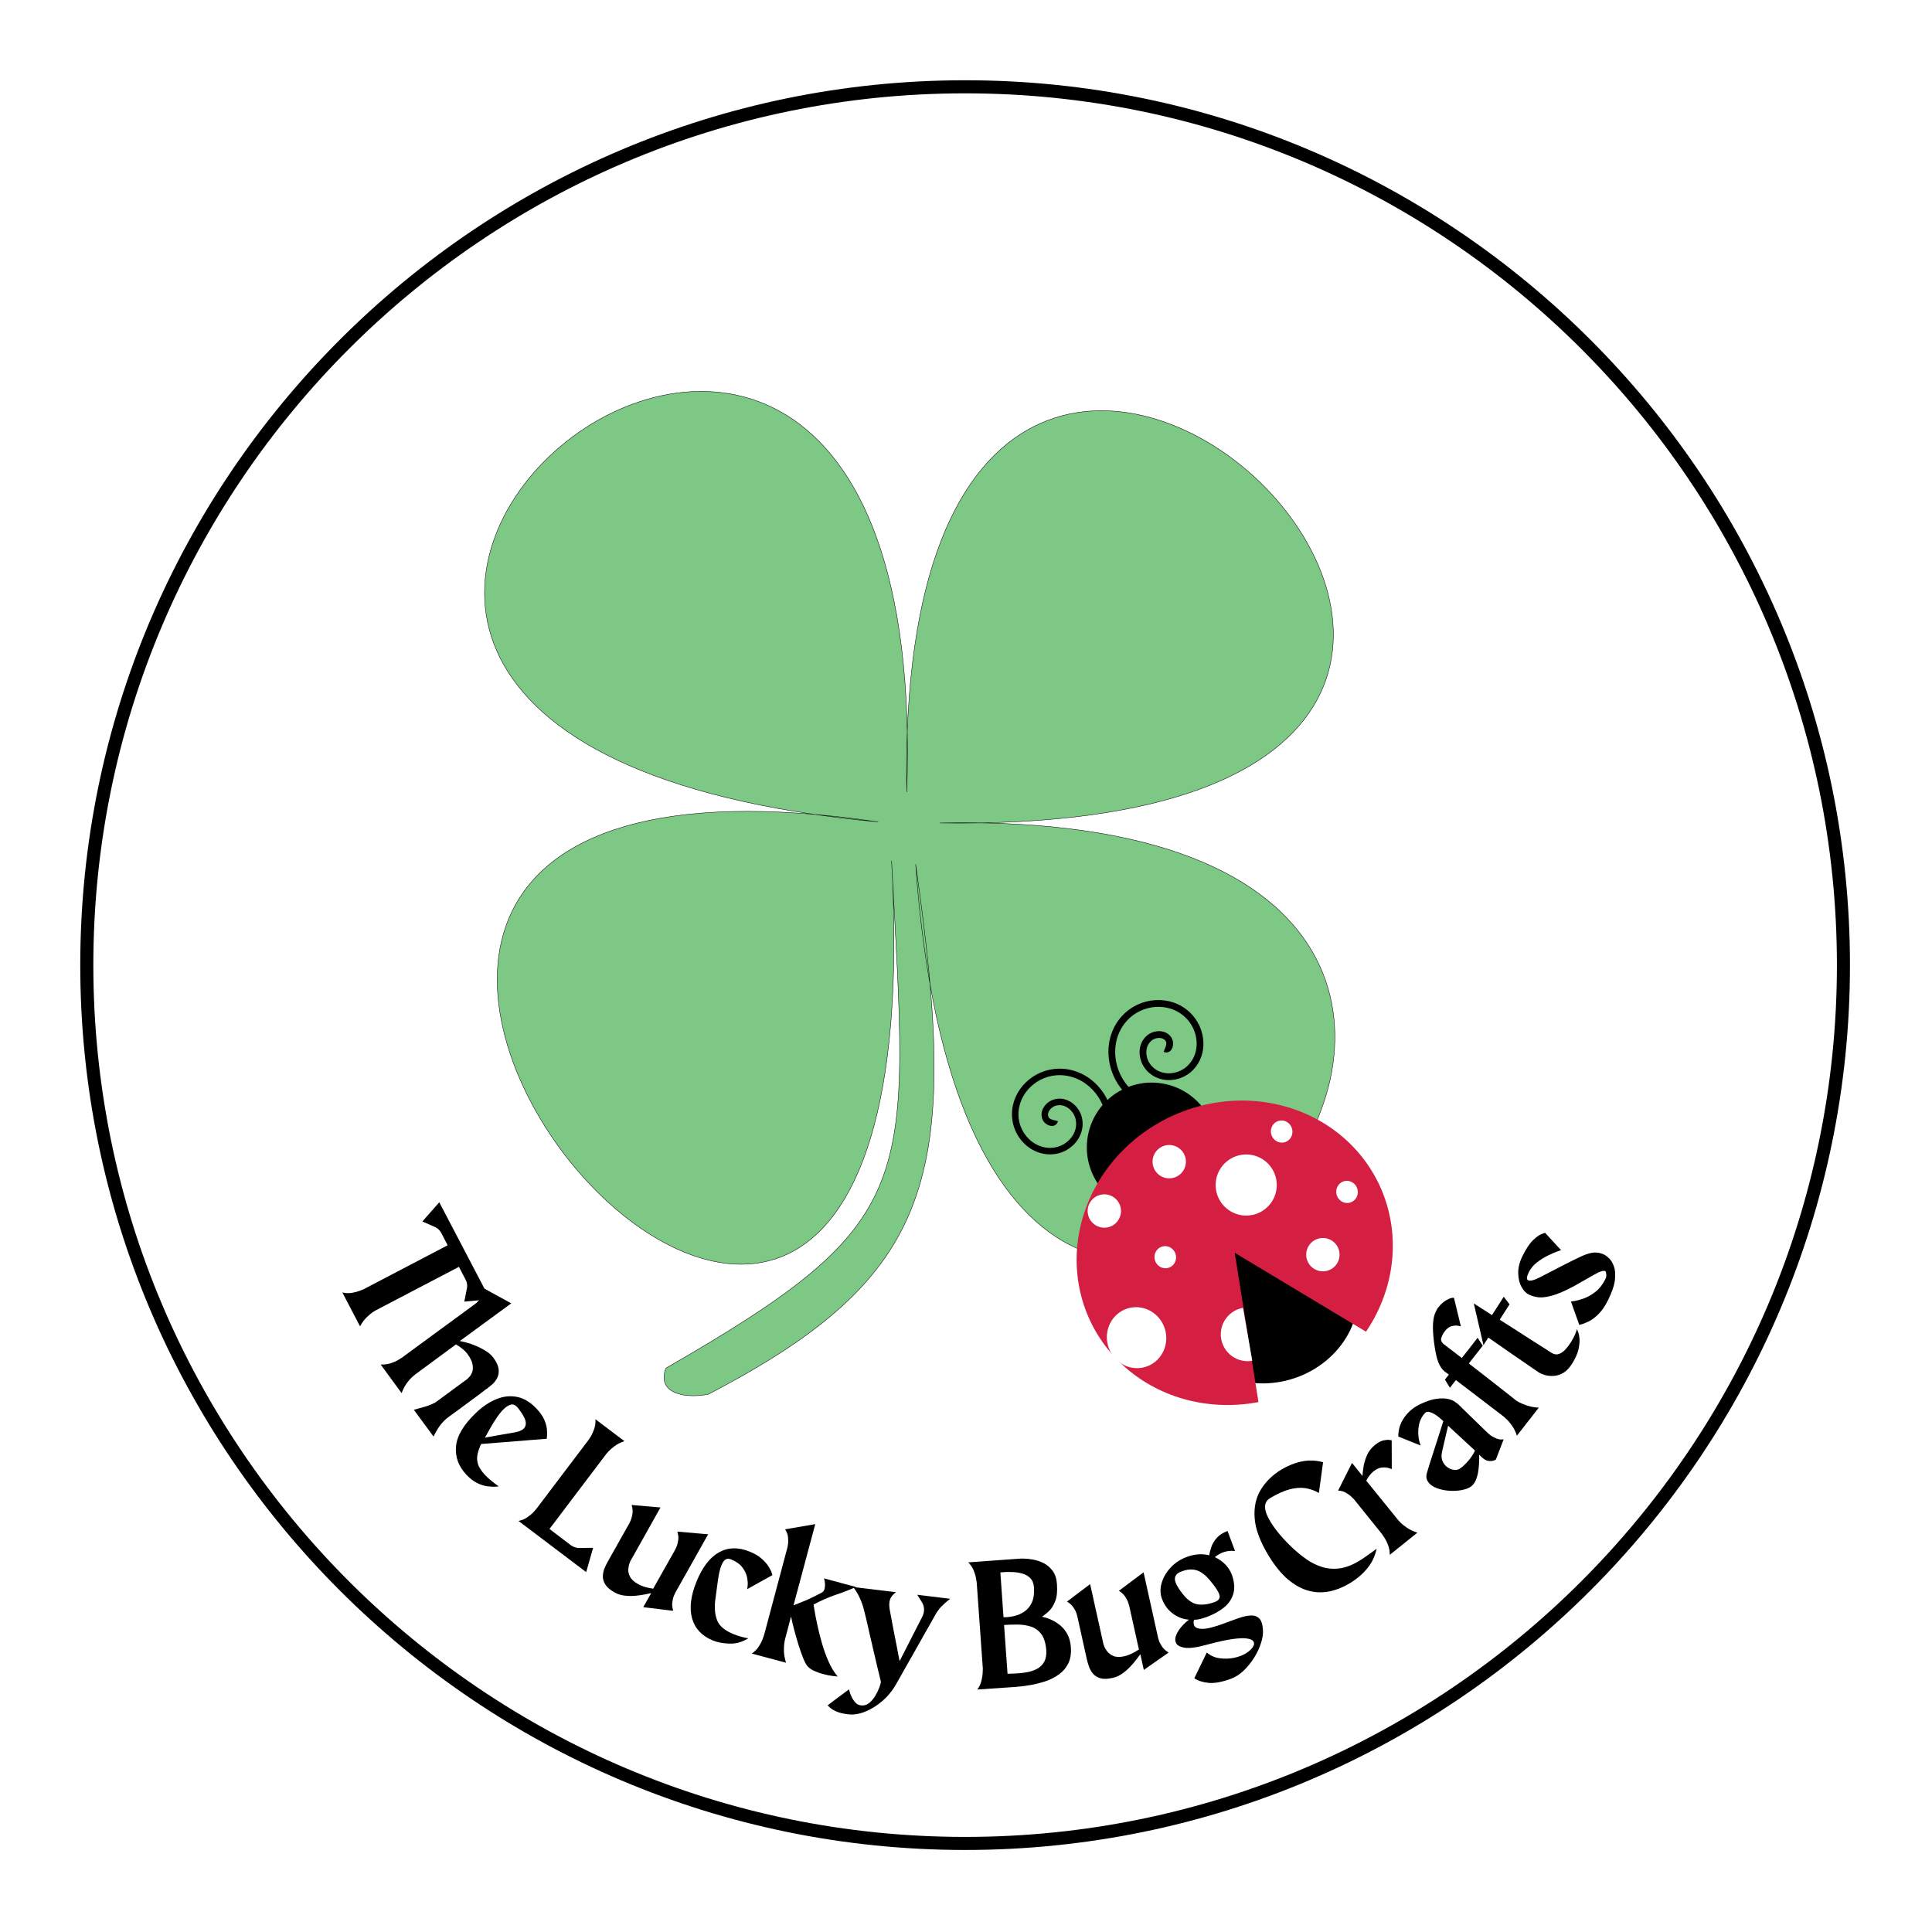 <svg version="1.0" preserveAspectRatio="xMidYMid meet" height="500" viewBox="0 0 375 375" zoomAndPan="magnify" width="500" xmlns:xlink="http://www.w3.org/1999/xlink" xmlns="http://www.w3.org/2000/svg"><defs><g></g><clipPath id="ec7bd740b2"><path clip-rule="nonzero" d="M 15.578 15.578 L 359.078 15.578 L 359.078 359.078 L 15.578 359.078 Z M 15.578 15.578"></path></clipPath><clipPath id="0b4d94e216"><path clip-rule="nonzero" d="M 0.602 0.602 L 166.68 0.602 L 166.68 196.441 L 0.602 196.441 Z M 0.602 0.602"></path></clipPath><clipPath id="be3623c628"><rect height="197" y="0" width="167" x="0"></rect></clipPath><clipPath id="7daf435ffb"><path clip-rule="nonzero" d="M 228 235 L 264 235 L 264 269 L 228 269 Z M 228 235"></path></clipPath><clipPath id="9aef6dfca8"><path clip-rule="nonzero" d="M 189.25 199.949 L 260.656 179.598 L 284.707 263.988 L 213.301 284.34 Z M 189.25 199.949"></path></clipPath><clipPath id="59aa15ac76"><path clip-rule="nonzero" d="M 189.25 199.949 L 260.656 179.598 L 284.707 263.988 L 213.301 284.34 Z M 189.25 199.949"></path></clipPath><clipPath id="1725db5f5b"><path clip-rule="nonzero" d="M 210 210 L 237 210 L 237 236 L 210 236 Z M 210 210"></path></clipPath><clipPath id="29686417bf"><path clip-rule="nonzero" d="M 189.25 199.949 L 260.656 179.598 L 284.707 263.988 L 213.301 284.34 Z M 189.25 199.949"></path></clipPath><clipPath id="ba7c3a04ff"><path clip-rule="nonzero" d="M 189.25 199.949 L 260.656 179.598 L 284.707 263.988 L 213.301 284.34 Z M 189.25 199.949"></path></clipPath><clipPath id="ce1c2c8b29"><path clip-rule="nonzero" d="M 208 213 L 271 213 L 271 273 L 208 273 Z M 208 213"></path></clipPath><clipPath id="a2c8fc638e"><path clip-rule="nonzero" d="M 189.25 199.949 L 260.656 179.598 L 284.707 263.988 L 213.301 284.34 Z M 189.25 199.949"></path></clipPath><clipPath id="da9f15511f"><path clip-rule="nonzero" d="M 189.25 199.949 L 260.656 179.598 L 284.707 263.988 L 213.301 284.34 Z M 189.25 199.949"></path></clipPath><clipPath id="cbbd7821d9"><path clip-rule="nonzero" d="M 190 200 L 224 200 L 224 231 L 190 231 Z M 190 200"></path></clipPath><clipPath id="1c548ad515"><path clip-rule="nonzero" d="M 189.25 199.949 L 260.656 179.598 L 284.707 263.988 L 213.301 284.34 Z M 189.25 199.949"></path></clipPath><clipPath id="a241abf961"><path clip-rule="nonzero" d="M 189.25 199.949 L 260.656 179.598 L 284.707 263.988 L 213.301 284.34 Z M 189.25 199.949"></path></clipPath><clipPath id="dc48c69c54"><path clip-rule="nonzero" d="M 208 186 L 241 186 L 241 222 L 208 222 Z M 208 186"></path></clipPath><clipPath id="7036ac448e"><path clip-rule="nonzero" d="M 189.25 199.949 L 260.656 179.598 L 284.707 263.988 L 213.301 284.34 Z M 189.25 199.949"></path></clipPath><clipPath id="e3b931e71e"><path clip-rule="nonzero" d="M 189.25 199.949 L 260.656 179.598 L 284.707 263.988 L 213.301 284.34 Z M 189.25 199.949"></path></clipPath><clipPath id="e75c4a68cf"><path clip-rule="nonzero" d="M 236 253 L 244 253 L 244 265 L 236 265 Z M 236 253"></path></clipPath><clipPath id="570718008b"><path clip-rule="nonzero" d="M 189.25 199.949 L 260.656 179.598 L 284.707 263.988 L 213.301 284.34 Z M 189.25 199.949"></path></clipPath><clipPath id="9c208595a6"><path clip-rule="nonzero" d="M 189.25 199.949 L 260.656 179.598 L 284.707 263.988 L 213.301 284.34 Z M 189.25 199.949"></path></clipPath><clipPath id="a5d65cc623"><path clip-rule="nonzero" d="M 211 231 L 218 231 L 218 239 L 211 239 Z M 211 231"></path></clipPath><clipPath id="c4881d96b0"><path clip-rule="nonzero" d="M 189.25 199.949 L 260.656 179.598 L 284.707 263.988 L 213.301 284.34 Z M 189.25 199.949"></path></clipPath><clipPath id="3e11874970"><path clip-rule="nonzero" d="M 189.25 199.949 L 260.656 179.598 L 284.707 263.988 L 213.301 284.34 Z M 189.25 199.949"></path></clipPath><clipPath id="5c5649df15"><path clip-rule="nonzero" d="M 253 240 L 261 240 L 261 247 L 253 247 Z M 253 240"></path></clipPath><clipPath id="ad5b850b45"><path clip-rule="nonzero" d="M 189.25 199.949 L 260.656 179.598 L 284.707 263.988 L 213.301 284.34 Z M 189.25 199.949"></path></clipPath><clipPath id="852ed4eade"><path clip-rule="nonzero" d="M 189.25 199.949 L 260.656 179.598 L 284.707 263.988 L 213.301 284.34 Z M 189.25 199.949"></path></clipPath><clipPath id="690f7c4c4a"><path clip-rule="nonzero" d="M 223 222 L 231 222 L 231 229 L 223 229 Z M 223 222"></path></clipPath><clipPath id="0a3890f5dd"><path clip-rule="nonzero" d="M 189.25 199.949 L 260.656 179.598 L 284.707 263.988 L 213.301 284.34 Z M 189.25 199.949"></path></clipPath><clipPath id="5971f26ef3"><path clip-rule="nonzero" d="M 189.25 199.949 L 260.656 179.598 L 284.707 263.988 L 213.301 284.34 Z M 189.25 199.949"></path></clipPath><clipPath id="0a42fdba8f"><path clip-rule="nonzero" d="M 235 224 L 248 224 L 248 236 L 235 236 Z M 235 224"></path></clipPath><clipPath id="9a77b38557"><path clip-rule="nonzero" d="M 189.25 199.949 L 260.656 179.598 L 284.707 263.988 L 213.301 284.34 Z M 189.25 199.949"></path></clipPath><clipPath id="f0dc02504a"><path clip-rule="nonzero" d="M 189.25 199.949 L 260.656 179.598 L 284.707 263.988 L 213.301 284.34 Z M 189.25 199.949"></path></clipPath><clipPath id="41c3f93ac7"><path clip-rule="nonzero" d="M 214 253 L 227 253 L 227 266 L 214 266 Z M 214 253"></path></clipPath><clipPath id="3aa4819ef6"><path clip-rule="nonzero" d="M 189.25 199.949 L 260.656 179.598 L 284.707 263.988 L 213.301 284.34 Z M 189.25 199.949"></path></clipPath><clipPath id="3cda1a94b6"><path clip-rule="nonzero" d="M 189.25 199.949 L 260.656 179.598 L 284.707 263.988 L 213.301 284.34 Z M 189.25 199.949"></path></clipPath><clipPath id="2918c6b238"><path clip-rule="nonzero" d="M 224 241 L 229 241 L 229 247 L 224 247 Z M 224 241"></path></clipPath><clipPath id="ad412bd472"><path clip-rule="nonzero" d="M 189.25 199.949 L 260.656 179.598 L 284.707 263.988 L 213.301 284.34 Z M 189.25 199.949"></path></clipPath><clipPath id="f2c2c8aad9"><path clip-rule="nonzero" d="M 189.25 199.949 L 260.656 179.598 L 284.707 263.988 L 213.301 284.34 Z M 189.25 199.949"></path></clipPath><clipPath id="43be625eea"><path clip-rule="nonzero" d="M 259 229 L 264 229 L 264 234 L 259 234 Z M 259 229"></path></clipPath><clipPath id="882cace55e"><path clip-rule="nonzero" d="M 189.25 199.949 L 260.656 179.598 L 284.707 263.988 L 213.301 284.34 Z M 189.25 199.949"></path></clipPath><clipPath id="b09e0da1ea"><path clip-rule="nonzero" d="M 189.25 199.949 L 260.656 179.598 L 284.707 263.988 L 213.301 284.34 Z M 189.25 199.949"></path></clipPath><clipPath id="0b9d1b4b3e"><path clip-rule="nonzero" d="M 246 217 L 251 217 L 251 222 L 246 222 Z M 246 217"></path></clipPath><clipPath id="bc156959f6"><path clip-rule="nonzero" d="M 189.25 199.949 L 260.656 179.598 L 284.707 263.988 L 213.301 284.34 Z M 189.25 199.949"></path></clipPath><clipPath id="b43d3181ea"><path clip-rule="nonzero" d="M 189.25 199.949 L 260.656 179.598 L 284.707 263.988 L 213.301 284.34 Z M 189.25 199.949"></path></clipPath><clipPath id="b61068c96a"><rect height="106" y="0" width="269" x="0"></rect></clipPath></defs><rect fill-opacity="1" height="450" y="-37.5" fill="#ffffff" width="450" x="-37.5"></rect><rect fill-opacity="1" height="450" y="-37.5" fill="#ffffff" width="450" x="-37.5"></rect><g clip-path="url(#ec7bd740b2)"><path fill-rule="nonzero" fill-opacity="1" d="M 187.328 359.078 C 92.656 359.078 15.578 282.004 15.578 187.328 C 15.578 92.656 92.656 15.578 187.328 15.578 C 282.004 15.578 359.078 92.656 359.078 187.328 C 359.078 282.004 282.004 359.078 187.328 359.078 Z M 187.328 18.117 C 94.008 18.117 18.117 94.008 18.117 187.328 C 18.117 280.648 94.008 356.543 187.328 356.543 C 280.648 356.543 356.543 280.648 356.543 187.328 C 356.543 94.008 280.648 18.117 187.328 18.117 Z M 187.328 18.117" fill="#000000"></path></g><g transform="matrix(1, 0, 0, 1, 93, 75)"><g clip-path="url(#be3623c628)"><g clip-path="url(#0b4d94e216)"><path stroke-miterlimit="4" stroke-opacity="1" stroke-width="0.312" stroke="#000000" d="M 437.025 453.8 C 402.072 696.907 422.235 773.326 597.858 864.987 C 613.21 868.345 638.652 865.939 630.968 844.824 C 431.824 730.142 442.273 703.561 455.735 450.926 C 412.099 1219.684 1158.585 318.534 466.199 420.69 C 1177.983 354.424 419.767 -282.441 443.959 397.513 C 455.907 -287.251 -289.548 431.654 418.159 421.533 C -257.251 407.805 386.423 1169.832 437.01 453.8 Z M 437.025 453.8" stroke-linejoin="miter" fill-rule="nonzero" fill="#7cc884" fill-opacity="1" transform="matrix(-0.25, 0, 0, 0.25, 193.986, -20.643)" stroke-linecap="butt"></path></g><path fill-rule="evenodd" fill-opacity="1" d="M 86.223 68.531 C 90.297 51.898 88.262 14.387 115.246 7.934 C 153.098 6.918 165.488 40.527 161.582 56.816 C 152.078 80.922 117.113 78.543 91.824 80.242" fill="#7cc884"></path><path fill-rule="evenodd" fill-opacity="1" d="M 81.473 65.488 C 76.891 41.723 75.875 9.812 48.883 3.367 C 11.035 2.348 -2.375 34.934 4.074 51.23 C 17.652 75.332 47.527 79.066 72.816 80.766" fill="#7cc884"></path><path fill-rule="evenodd" fill-opacity="1" d="M 86.898 97.973 C 90.863 114.488 93.465 160.391 119.73 166.797 C 150.965 174.426 168.625 134.438 164.824 118.258 C 155.574 94.324 114.926 88.027 90.312 86.34" fill="#7cc884"></path><path fill-rule="evenodd" fill-opacity="1" d="M 78.422 100.602 C 74.348 117.234 81.477 161.875 54.488 168.324 C 16.637 169.344 1.703 123.004 5.605 106.711 C 15.109 82.609 46.512 85.496 71.293 86.344" fill="#7cc884"></path></g></g><g clip-path="url(#7daf435ffb)"><g clip-path="url(#9aef6dfca8)"><g clip-path="url(#59aa15ac76)"><path fill-rule="nonzero" fill-opacity="1" d="M 263.086 247.328 C 263.23 247.84 263.348 248.355 263.438 248.879 C 263.527 249.402 263.59 249.926 263.621 250.457 C 263.656 250.988 263.66 251.523 263.637 252.055 C 263.613 252.59 263.562 253.125 263.48 253.656 C 263.398 254.188 263.293 254.715 263.156 255.242 C 263.02 255.766 262.855 256.285 262.664 256.797 C 262.473 257.309 262.258 257.812 262.016 258.309 C 261.77 258.805 261.504 259.289 261.207 259.762 C 260.914 260.234 260.598 260.695 260.258 261.141 C 259.914 261.59 259.551 262.02 259.164 262.438 C 258.781 262.852 258.375 263.25 257.949 263.633 C 257.523 264.016 257.078 264.375 256.617 264.719 C 256.152 265.062 255.676 265.383 255.18 265.684 C 254.688 265.984 254.18 266.262 253.656 266.52 C 253.137 266.777 252.602 267.008 252.059 267.219 C 251.516 267.426 250.965 267.609 250.402 267.77 C 249.844 267.93 249.277 268.066 248.703 268.172 C 248.133 268.281 247.555 268.367 246.977 268.422 C 246.398 268.48 245.82 268.512 245.242 268.516 C 244.664 268.523 244.086 268.5 243.516 268.453 C 242.941 268.406 242.371 268.332 241.809 268.234 C 241.246 268.133 240.691 268.008 240.145 267.859 C 239.598 267.707 239.062 267.535 238.535 267.332 C 238.012 267.133 237.496 266.91 237 266.664 C 236.5 266.414 236.016 266.145 235.547 265.852 C 235.078 265.559 234.629 265.246 234.199 264.91 C 233.766 264.578 233.352 264.223 232.961 263.848 C 232.566 263.473 232.199 263.082 231.848 262.672 C 231.5 262.262 231.176 261.836 230.871 261.395 C 230.57 260.953 230.293 260.5 230.043 260.031 C 229.789 259.562 229.566 259.082 229.367 258.59 C 229.164 258.098 228.992 257.598 228.848 257.086 C 228.703 256.578 228.586 256.062 228.496 255.539 C 228.406 255.016 228.344 254.488 228.312 253.957 C 228.277 253.426 228.273 252.895 228.297 252.359 C 228.32 251.824 228.375 251.293 228.453 250.762 C 228.535 250.23 228.641 249.699 228.777 249.176 C 228.914 248.652 229.078 248.133 229.27 247.621 C 229.461 247.105 229.676 246.602 229.922 246.109 C 230.164 245.613 230.434 245.129 230.727 244.656 C 231.02 244.18 231.336 243.723 231.68 243.273 C 232.02 242.828 232.383 242.395 232.77 241.98 C 233.152 241.562 233.559 241.164 233.984 240.785 C 234.41 240.402 234.855 240.039 235.316 239.699 C 235.781 239.355 236.258 239.035 236.754 238.734 C 237.246 238.434 237.754 238.152 238.277 237.898 C 238.797 237.641 239.332 237.41 239.875 237.199 C 240.418 236.992 240.969 236.805 241.531 236.645 C 242.094 236.488 242.66 236.352 243.23 236.242 C 243.805 236.133 244.379 236.051 244.957 235.992 C 245.535 235.938 246.113 235.906 246.691 235.898 C 247.27 235.895 247.848 235.918 248.422 235.965 C 248.992 236.012 249.562 236.086 250.125 236.184 C 250.688 236.281 251.242 236.406 251.789 236.559 C 252.336 236.707 252.871 236.883 253.398 237.082 C 253.922 237.281 254.438 237.508 254.934 237.754 C 255.434 238 255.918 238.27 256.387 238.562 C 256.855 238.855 257.305 239.172 257.738 239.504 C 258.168 239.84 258.582 240.195 258.973 240.57 C 259.367 240.941 259.738 241.336 260.086 241.746 C 260.434 242.156 260.758 242.582 261.062 243.023 C 261.363 243.461 261.641 243.918 261.891 244.387 C 262.145 244.855 262.367 245.336 262.57 245.828 C 262.77 246.32 262.941 246.82 263.086 247.328 Z M 263.086 247.328" fill="#000000"></path></g></g></g><g clip-path="url(#1725db5f5b)"><g clip-path="url(#29686417bf)"><g clip-path="url(#ba7c3a04ff)"><path fill-rule="nonzero" fill-opacity="1" d="M 235.641 219.262 C 235.867 220.059 236.016 220.867 236.082 221.691 C 236.148 222.516 236.133 223.336 236.039 224.156 C 235.945 224.977 235.77 225.781 235.516 226.57 C 235.266 227.355 234.938 228.109 234.535 228.832 C 234.133 229.555 233.664 230.23 233.129 230.859 C 232.594 231.492 232.004 232.062 231.355 232.574 C 230.707 233.09 230.016 233.535 229.281 233.91 C 228.547 234.289 227.781 234.59 226.988 234.816 C 226.191 235.043 225.383 235.191 224.559 235.258 C 223.734 235.324 222.914 235.312 222.09 235.215 C 221.27 235.121 220.469 234.945 219.68 234.695 C 218.895 234.441 218.141 234.113 217.418 233.711 C 216.695 233.309 216.02 232.84 215.391 232.305 C 214.758 231.77 214.188 231.18 213.676 230.531 C 213.16 229.887 212.715 229.195 212.336 228.457 C 211.961 227.723 211.66 226.957 211.434 226.164 C 211.207 225.367 211.059 224.559 210.992 223.734 C 210.926 222.91 210.938 222.09 211.035 221.27 C 211.129 220.449 211.301 219.645 211.555 218.855 C 211.809 218.07 212.137 217.316 212.539 216.594 C 212.941 215.871 213.406 215.195 213.941 214.566 C 214.477 213.938 215.07 213.363 215.715 212.852 C 216.363 212.336 217.055 211.891 217.793 211.516 C 218.527 211.137 219.293 210.836 220.086 210.609 C 220.883 210.383 221.691 210.234 222.516 210.168 C 223.336 210.102 224.16 210.113 224.98 210.211 C 225.801 210.305 226.605 210.48 227.391 210.73 C 228.18 210.984 228.934 211.312 229.656 211.715 C 230.379 212.117 231.055 212.586 231.684 213.121 C 232.312 213.656 232.887 214.246 233.398 214.895 C 233.914 215.539 234.359 216.234 234.734 216.969 C 235.113 217.703 235.414 218.469 235.641 219.262 Z M 235.641 219.262" fill="#000000"></path></g></g></g><g clip-path="url(#ce1c2c8b29)"><g clip-path="url(#a2c8fc638e)"><g clip-path="url(#da9f15511f)"><path fill-rule="nonzero" fill-opacity="1" d="M 244.266 272.141 C 243.117 272.359 241.961 272.516 240.797 272.609 C 239.633 272.703 238.473 272.734 237.312 272.699 C 236.152 272.664 235 272.566 233.859 272.406 C 232.715 272.246 231.59 272.023 230.48 271.738 C 229.371 271.453 228.281 271.105 227.219 270.699 C 226.156 270.293 225.121 269.828 224.117 269.305 C 223.113 268.785 222.148 268.207 221.219 267.578 C 220.289 266.945 219.402 266.262 218.555 265.531 C 217.711 264.801 216.914 264.023 216.164 263.199 C 215.418 262.375 214.723 261.512 214.078 260.605 C 213.438 259.703 212.852 258.762 212.32 257.789 C 211.793 256.816 211.324 255.816 210.918 254.785 C 210.508 253.754 210.164 252.703 209.883 251.629 C 209.602 250.555 209.387 249.469 209.234 248.367 C 209.082 247.262 208.996 246.152 208.977 245.035 C 208.957 243.918 209.004 242.797 209.113 241.68 C 209.227 240.559 209.402 239.449 209.648 238.344 C 209.891 237.238 210.195 236.145 210.566 235.07 C 210.938 233.992 211.367 232.934 211.859 231.898 C 212.352 230.863 212.906 229.855 213.512 228.875 C 214.121 227.895 214.785 226.949 215.504 226.035 C 216.223 225.125 216.988 224.25 217.805 223.418 C 218.621 222.582 219.484 221.797 220.391 221.055 C 221.297 220.309 222.238 219.617 223.223 218.973 C 224.203 218.332 225.219 217.742 226.266 217.207 C 227.312 216.672 228.387 216.195 229.484 215.773 C 230.582 215.355 231.695 214.996 232.832 214.695 C 233.965 214.398 235.109 214.16 236.266 213.984 C 237.422 213.809 238.582 213.699 239.746 213.648 C 240.91 213.602 242.07 213.617 243.227 213.695 C 244.383 213.773 245.527 213.914 246.66 214.121 C 247.793 214.324 248.906 214.594 250 214.922 C 251.098 215.25 252.168 215.637 253.211 216.086 C 254.254 216.535 255.266 217.039 256.246 217.602 C 257.223 218.16 258.164 218.777 259.066 219.445 C 259.969 220.109 260.824 220.828 261.637 221.594 C 262.449 222.359 263.211 223.168 263.922 224.02 C 264.633 224.875 265.293 225.766 265.895 226.695 C 266.5 227.625 267.043 228.59 267.531 229.582 C 268.02 230.578 268.445 231.598 268.809 232.645 C 269.172 233.691 269.473 234.758 269.707 235.844 C 269.941 236.93 270.113 238.027 270.219 239.137 C 270.324 240.246 270.363 241.359 270.336 242.48 C 270.312 243.602 270.219 244.719 270.059 245.836 C 269.902 246.949 269.68 248.055 269.391 249.152 C 269.102 250.25 268.75 251.332 268.336 252.395 C 267.922 253.461 267.449 254.5 266.914 255.52 C 266.379 256.535 265.789 257.523 265.141 258.48 L 239.66 243.168 Z M 244.266 272.141" fill="#d41e42"></path></g></g></g><g clip-path="url(#cbbd7821d9)"><g clip-path="url(#1c548ad515)"><g clip-path="url(#a241abf961)"><path stroke-miterlimit="4.1" stroke-opacity="1" stroke-width="9.8" stroke="#000000" d="M -356.356 1076.707 C -360.12 1083.049 -367.71 1075.585 -368.729 1071.193 C -371.342 1059.658 -359.448 1051.028 -349.071 1050.925 C -331.416 1050.752 -319.648 1068.24 -320.901 1084.699 C -322.728 1108.377 -346.278 1123.592 -368.798 1120.801 C -398.475 1117.106 -417.211 1087.315 -412.823 1058.75 C -407.328 1023.088 -371.199 1000.826 -336.628 1006.831 C -295.001 1014.09 -269.147 1056.543 -276.807 1097.141 C -278.036 1103.669 -280.062 1110.001 -282.792 1116.038" stroke-linejoin="miter" fill="none" transform="matrix(0.124, -0.035, 0.035, 0.124, 211.244, 71.478)" stroke-linecap="butt"></path></g></g></g><g clip-path="url(#dc48c69c54)"><g clip-path="url(#7036ac448e)"><g clip-path="url(#e3b931e71e)"><path stroke-miterlimit="4.1" stroke-opacity="1" stroke-width="9.8" stroke="#000000" d="M -356.362 1076.704 C -360.101 1083.042 -367.721 1075.58 -368.709 1071.211 C -371.35 1059.647 -359.438 1051.046 -349.092 1050.93 C -331.415 1050.736 -319.642 1068.238 -320.91 1084.697 C -322.727 1108.386 -346.298 1123.598 -368.82 1120.799 C -398.465 1117.114 -417.217 1087.302 -412.834 1058.758 C -407.332 1023.096 -371.207 1000.806 -336.634 1006.835 C -294.979 1014.074 -269.147 1056.558 -276.786 1097.15 C -278.038 1103.674 -280.063 1110.019 -282.798 1116.029" stroke-linejoin="miter" fill="none" transform="matrix(-0.105, 0.082, 0.083, 0.107, 99.309, 117.572)" stroke-linecap="butt"></path></g></g></g><g clip-path="url(#e75c4a68cf)"><g clip-path="url(#570718008b)"><g clip-path="url(#9c208595a6)"><path fill-rule="nonzero" fill-opacity="1" d="M 243.062 264.125 C 242.727 264.188 242.387 264.211 242.043 264.203 C 241.703 264.195 241.363 264.152 241.031 264.078 C 240.695 264.004 240.371 263.898 240.059 263.758 C 239.746 263.621 239.449 263.453 239.168 263.258 C 238.887 263.059 238.629 262.836 238.395 262.59 C 238.156 262.34 237.949 262.074 237.766 261.785 C 237.582 261.496 237.426 261.191 237.305 260.871 C 237.18 260.551 237.09 260.223 237.031 259.887 C 236.973 259.551 236.945 259.211 236.953 258.867 C 236.961 258.523 237.004 258.188 237.078 257.852 C 237.152 257.52 237.258 257.195 237.398 256.883 C 237.535 256.57 237.703 256.273 237.902 255.992 C 238.098 255.711 238.32 255.453 238.566 255.219 C 238.816 254.98 239.082 254.77 239.371 254.586 C 239.66 254.406 239.965 254.25 240.285 254.129 C 240.605 254.004 240.934 253.914 241.27 253.855 L 242.168 258.988 Z M 243.062 264.125" fill="#ffffff"></path></g></g></g><g clip-path="url(#a5d65cc623)"><g clip-path="url(#c4881d96b0)"><g clip-path="url(#3e11874970)"><path fill-rule="nonzero" fill-opacity="1" d="M 217.457 234.168 C 217.574 234.582 217.609 235 217.559 235.426 C 217.512 235.855 217.383 236.254 217.172 236.629 C 216.965 237.004 216.691 237.324 216.355 237.594 C 216.02 237.859 215.645 238.051 215.234 238.168 C 214.82 238.285 214.402 238.32 213.973 238.27 C 213.547 238.223 213.148 238.094 212.773 237.883 C 212.398 237.676 212.078 237.402 211.809 237.066 C 211.543 236.73 211.352 236.355 211.234 235.941 C 211.117 235.531 211.082 235.109 211.129 234.684 C 211.18 234.258 211.309 233.859 211.516 233.484 C 211.727 233.109 212 232.785 212.336 232.52 C 212.672 232.254 213.047 232.062 213.457 231.945 C 213.871 231.824 214.289 231.793 214.719 231.84 C 215.145 231.891 215.543 232.02 215.918 232.227 C 216.293 232.438 216.613 232.711 216.883 233.047 C 217.148 233.383 217.34 233.758 217.457 234.168 Z M 217.457 234.168" fill="#ffffff"></path></g></g></g><g clip-path="url(#5c5649df15)"><g clip-path="url(#ad5b850b45)"><g clip-path="url(#852ed4eade)"><path fill-rule="nonzero" fill-opacity="1" d="M 259.883 242.641 C 260 243.055 260.035 243.473 259.984 243.902 C 259.938 244.328 259.809 244.727 259.598 245.102 C 259.391 245.477 259.117 245.797 258.781 246.066 C 258.445 246.332 258.07 246.523 257.656 246.641 C 257.246 246.758 256.824 246.793 256.398 246.742 C 255.973 246.695 255.57 246.566 255.195 246.355 C 254.82 246.148 254.5 245.875 254.234 245.539 C 253.969 245.203 253.777 244.828 253.656 244.418 C 253.539 244.004 253.508 243.582 253.555 243.156 C 253.605 242.73 253.734 242.332 253.941 241.957 C 254.152 241.582 254.422 241.258 254.758 240.992 C 255.098 240.727 255.469 240.535 255.883 240.418 C 256.297 240.301 256.715 240.266 257.141 240.312 C 257.566 240.363 257.969 240.492 258.344 240.699 C 258.719 240.91 259.039 241.184 259.305 241.52 C 259.574 241.855 259.766 242.23 259.883 242.641 Z M 259.883 242.641" fill="#ffffff"></path></g></g></g><g clip-path="url(#690f7c4c4a)"><g clip-path="url(#0a3890f5dd)"><g clip-path="url(#5971f26ef3)"><path fill-rule="nonzero" fill-opacity="1" d="M 230.059 224.594 C 230.176 225.008 230.211 225.426 230.16 225.852 C 230.113 226.277 229.984 226.68 229.773 227.055 C 229.566 227.43 229.293 227.75 228.957 228.016 C 228.621 228.285 228.246 228.477 227.832 228.594 C 227.422 228.711 227 228.746 226.574 228.695 C 226.148 228.648 225.75 228.52 225.375 228.309 C 225 228.102 224.676 227.828 224.41 227.492 C 224.145 227.156 223.953 226.781 223.836 226.367 C 223.715 225.957 223.684 225.535 223.73 225.109 C 223.781 224.684 223.91 224.281 224.117 223.906 C 224.328 223.531 224.598 223.211 224.938 222.945 C 225.273 222.68 225.648 222.484 226.059 222.367 C 226.473 222.25 226.891 222.215 227.316 222.266 C 227.746 222.316 228.145 222.445 228.52 222.652 C 228.895 222.863 229.215 223.133 229.484 223.469 C 229.75 223.805 229.941 224.18 230.059 224.594 Z M 230.059 224.594" fill="#ffffff"></path></g></g></g><g clip-path="url(#0a42fdba8f)"><g clip-path="url(#9a77b38557)"><g clip-path="url(#f0dc02504a)"><path fill-rule="nonzero" fill-opacity="1" d="M 247.594 228.387 C 247.699 228.762 247.77 229.141 247.801 229.531 C 247.832 229.918 247.828 230.305 247.781 230.695 C 247.738 231.082 247.656 231.461 247.535 231.832 C 247.418 232.199 247.262 232.559 247.07 232.898 C 246.883 233.238 246.66 233.555 246.41 233.852 C 246.156 234.148 245.879 234.418 245.574 234.66 C 245.27 234.902 244.941 235.113 244.598 235.293 C 244.25 235.469 243.887 235.613 243.516 235.719 C 243.141 235.824 242.758 235.895 242.371 235.926 C 241.98 235.957 241.594 235.953 241.207 235.906 C 240.82 235.863 240.441 235.781 240.07 235.66 C 239.699 235.543 239.344 235.387 239.004 235.195 C 238.664 235.008 238.344 234.785 238.047 234.535 C 237.75 234.281 237.48 234.004 237.238 233.699 C 236.996 233.395 236.785 233.066 236.609 232.723 C 236.43 232.375 236.289 232.012 236.18 231.641 C 236.074 231.266 236.004 230.883 235.973 230.496 C 235.941 230.105 235.949 229.719 235.992 229.332 C 236.039 228.945 236.121 228.566 236.238 228.195 C 236.359 227.824 236.512 227.469 236.703 227.129 C 236.891 226.789 237.113 226.469 237.363 226.172 C 237.617 225.875 237.895 225.605 238.203 225.363 C 238.508 225.121 238.832 224.91 239.18 224.734 C 239.527 224.555 239.887 224.414 240.262 224.305 C 240.637 224.199 241.016 224.129 241.406 224.098 C 241.793 224.066 242.18 224.074 242.57 224.117 C 242.957 224.164 243.336 224.246 243.707 224.363 C 244.074 224.484 244.434 224.637 244.773 224.828 C 245.113 225.016 245.43 225.238 245.727 225.488 C 246.023 225.742 246.293 226.02 246.535 226.328 C 246.777 226.633 246.988 226.957 247.168 227.305 C 247.344 227.652 247.488 228.012 247.594 228.387 Z M 247.594 228.387" fill="#ffffff"></path></g></g></g><g clip-path="url(#41c3f93ac7)"><g clip-path="url(#3aa4819ef6)"><g clip-path="url(#3cda1a94b6)"><path fill-rule="nonzero" fill-opacity="1" d="M 215.074 261.219 C 215.18 261.594 215.32 261.953 215.496 262.301 C 215.672 262.648 215.879 262.977 216.117 263.281 C 216.355 263.59 216.617 263.867 216.91 264.121 C 217.199 264.375 217.512 264.598 217.844 264.789 C 218.176 264.98 218.523 265.141 218.883 265.262 C 219.246 265.383 219.613 265.469 219.992 265.516 C 220.367 265.562 220.746 265.574 221.121 265.543 C 221.5 265.516 221.871 265.449 222.234 265.348 C 222.598 265.242 222.945 265.105 223.281 264.93 C 223.617 264.754 223.93 264.547 224.227 264.309 C 224.52 264.07 224.789 263.805 225.031 263.508 C 225.273 263.215 225.488 262.898 225.668 262.559 C 225.852 262.223 225.996 261.867 226.109 261.5 C 226.223 261.129 226.301 260.754 226.34 260.367 C 226.383 259.98 226.383 259.594 226.352 259.207 C 226.316 258.82 226.246 258.438 226.141 258.062 C 226.031 257.688 225.891 257.328 225.715 256.98 C 225.539 256.633 225.332 256.305 225.098 256 C 224.859 255.695 224.594 255.414 224.305 255.16 C 224.012 254.906 223.699 254.684 223.367 254.492 C 223.035 254.301 222.688 254.141 222.328 254.02 C 221.965 253.898 221.598 253.812 221.223 253.766 C 220.844 253.719 220.469 253.707 220.09 253.738 C 219.715 253.766 219.344 253.832 218.98 253.934 C 218.617 254.039 218.266 254.176 217.93 254.352 C 217.598 254.527 217.281 254.734 216.984 254.973 C 216.691 255.211 216.422 255.477 216.18 255.773 C 215.938 256.066 215.727 256.383 215.543 256.723 C 215.363 257.059 215.215 257.414 215.102 257.781 C 214.988 258.152 214.91 258.527 214.871 258.914 C 214.832 259.301 214.828 259.688 214.863 260.074 C 214.895 260.461 214.965 260.844 215.074 261.219 Z M 215.074 261.219" fill="#ffffff"></path></g></g></g><g clip-path="url(#2918c6b238)"><g clip-path="url(#ad412bd472)"><g clip-path="url(#f2c2c8aad9)"><path fill-rule="nonzero" fill-opacity="1" d="M 224.168 244.594 C 224.246 244.871 224.375 245.121 224.547 245.344 C 224.723 245.57 224.934 245.754 225.176 245.895 C 225.422 246.035 225.68 246.121 225.957 246.156 C 226.234 246.191 226.504 246.172 226.773 246.098 C 227.039 246.02 227.281 245.895 227.496 245.719 C 227.715 245.543 227.887 245.332 228.02 245.082 C 228.156 244.836 228.234 244.57 228.266 244.285 C 228.297 244.004 228.27 243.723 228.191 243.449 C 228.113 243.172 227.988 242.922 227.812 242.699 C 227.637 242.473 227.43 242.289 227.184 242.148 C 226.941 242.008 226.68 241.922 226.402 241.887 C 226.129 241.852 225.855 241.871 225.59 241.945 C 225.32 242.023 225.082 242.148 224.863 242.324 C 224.648 242.5 224.473 242.711 224.34 242.961 C 224.207 243.207 224.125 243.473 224.094 243.758 C 224.066 244.039 224.09 244.32 224.168 244.594 Z M 224.168 244.594" fill="#ffffff"></path></g></g></g><g clip-path="url(#43be625eea)"><g clip-path="url(#882cace55e)"><g clip-path="url(#b09e0da1ea)"><path fill-rule="nonzero" fill-opacity="1" d="M 259.445 231.922 C 259.523 232.199 259.648 232.449 259.824 232.672 C 260 232.898 260.207 233.082 260.453 233.223 C 260.695 233.363 260.957 233.449 261.234 233.484 C 261.508 233.52 261.781 233.5 262.047 233.426 C 262.312 233.348 262.555 233.223 262.773 233.047 C 262.988 232.871 263.164 232.66 263.297 232.41 C 263.43 232.164 263.512 231.898 263.543 231.613 C 263.57 231.332 263.547 231.051 263.469 230.777 C 263.391 230.5 263.262 230.25 263.09 230.023 C 262.914 229.801 262.703 229.617 262.461 229.477 C 262.215 229.336 261.957 229.246 261.68 229.211 C 261.402 229.18 261.133 229.199 260.863 229.273 C 260.598 229.352 260.355 229.477 260.141 229.652 C 259.922 229.828 259.75 230.039 259.613 230.289 C 259.48 230.535 259.402 230.801 259.371 231.086 C 259.34 231.367 259.367 231.648 259.445 231.922 Z M 259.445 231.922" fill="#ffffff"></path></g></g></g><g clip-path="url(#0b9d1b4b3e)"><g clip-path="url(#bc156959f6)"><g clip-path="url(#b43d3181ea)"><path fill-rule="nonzero" fill-opacity="1" d="M 246.758 220.207 C 246.836 220.484 246.961 220.734 247.137 220.957 C 247.312 221.184 247.52 221.367 247.766 221.508 C 248.008 221.648 248.27 221.734 248.547 221.77 C 248.82 221.805 249.094 221.785 249.359 221.711 C 249.629 221.633 249.867 221.508 250.086 221.332 C 250.301 221.156 250.477 220.945 250.609 220.695 C 250.742 220.449 250.824 220.184 250.855 219.898 C 250.883 219.617 250.859 219.336 250.781 219.062 C 250.703 218.785 250.574 218.535 250.402 218.309 C 250.227 218.086 250.02 217.902 249.773 217.762 C 249.531 217.621 249.27 217.531 248.992 217.496 C 248.715 217.465 248.445 217.484 248.176 217.559 C 247.91 217.637 247.668 217.762 247.453 217.938 C 247.234 218.113 247.062 218.324 246.93 218.574 C 246.793 218.82 246.715 219.086 246.684 219.371 C 246.652 219.652 246.68 219.934 246.758 220.207 Z M 246.758 220.207" fill="#ffffff"></path></g></g></g><g transform="matrix(1, 0, 0, 1, 55, 231)"><g clip-path="url(#b61068c96a)"><g fill-opacity="1" fill="#000000"><g transform="translate(8.389, 14.238)"><g><path d="M 21.875 -11.875 L 31.719 6.938 L 26.734 7.406 L 27.266 4.688 C 27.336 4.164 27.25 3.66 27 3.172 L 25.688 0.656 L 9.469 9.141 C 9.469 9.141 9.301 9.242 8.969 9.453 C 8.633 9.672 8.238 10.004 7.781 10.453 C 7.332 10.898 6.898 11.477 6.484 12.188 L 3.062 5.625 C 3.707 5.781 4.328 5.805 4.922 5.703 C 5.523 5.598 6.035 5.461 6.453 5.297 C 6.879 5.129 7.145 5.02 7.25 4.969 L 23.5 -3.531 L 22.234 -5.969 C 21.973 -6.438 21.609 -6.789 21.141 -7.031 L 18.594 -8.156 Z M 21.875 -11.875"></path></g></g></g><g fill-opacity="1" fill="#000000"><g transform="translate(18.671, 33.497)"><g><path d="M 6.656 9.141 C 8.312 8.711 9.406 8.379 9.938 8.141 C 10.469 7.91 10.758 7.773 10.812 7.734 C 11.852 6.973 12.895 6.207 13.938 5.438 C 14.977 4.676 16.016 3.914 17.047 3.156 C 17.055 3.145 17.164 3.031 17.375 2.812 C 17.594 2.602 17.785 2.301 17.953 1.906 C 18.117 1.508 18.156 1.008 18.062 0.406 C 17.977 -0.195 17.648 -0.891 17.078 -1.672 C 16.609 -2.328 15.859 -2.953 14.828 -3.547 C 13.504 -2.578 12.176 -1.598 10.844 -0.609 C 9.508 0.379 8.195 1.348 6.906 2.297 C 6.844 2.336 6.656 2.492 6.344 2.766 C 6.039 3.035 5.695 3.426 5.312 3.938 C 4.926 4.457 4.582 5.113 4.281 5.906 L 0.219 0.359 C 0.906 0.379 1.535 0.301 2.109 0.125 C 2.68 -0.051 3.172 -0.258 3.578 -0.5 C 3.992 -0.75 4.281 -0.93 4.438 -1.047 L 18.578 -11.422 C 18.578 -11.422 18.711 -11.539 18.984 -11.781 C 19.254 -12.031 19.535 -12.379 19.828 -12.828 C 20.117 -13.273 20.289 -13.797 20.344 -14.391 C 20.344 -14.391 20.52 -14.289 20.875 -14.094 C 21.227 -13.895 21.66 -13.656 22.172 -13.375 C 22.691 -13.102 23.207 -12.82 23.719 -12.531 C 24.238 -12.25 24.676 -12.008 25.031 -11.812 C 25.383 -11.613 25.562 -11.516 25.562 -11.516 L 15.578 -4.203 C 15.836 -4.16 16.25 -4.066 16.812 -3.922 C 17.383 -3.773 18.004 -3.562 18.672 -3.281 C 19.336 -3.008 19.984 -2.676 20.609 -2.281 C 21.242 -1.895 21.75 -1.441 22.125 -0.922 C 22.707 -0.117 23.035 0.598 23.109 1.234 C 23.18 1.879 23.094 2.445 22.844 2.938 C 22.602 3.426 22.285 3.844 21.891 4.188 C 21.492 4.531 21.117 4.832 20.766 5.094 L 20.516 5.266 C 20.211 5.492 19.773 5.828 19.203 6.266 C 18.629 6.703 17.988 7.176 17.281 7.688 C 16.582 8.207 15.906 8.707 15.25 9.188 C 14.602 9.664 14.066 10.055 13.641 10.359 C 13.223 10.672 13.004 10.836 12.984 10.859 C 12.816 10.984 12.504 11.297 12.047 11.797 C 11.598 12.305 11.07 13.148 10.469 14.328 Z M 6.656 9.141"></path></g></g></g><g fill-opacity="1" fill="#000000"><g transform="translate(30.279, 48.995)"><g><path d="M 8.969 6.406 C 9.344 6.789 9.754 7.16 10.203 7.516 C 10.66 7.879 11.102 8.211 11.531 8.516 C 11.414 8.535 11.156 8.555 10.75 8.578 C 10.352 8.598 9.859 8.566 9.266 8.484 C 8.672 8.398 8.023 8.191 7.328 7.859 C 6.641 7.523 5.953 6.992 5.266 6.266 C 3.723 4.641 3.047 2.797 3.234 0.734 C 3.422 -1.316 4.719 -3.488 7.125 -5.781 C 8.395 -6.988 9.707 -7.867 11.062 -8.422 C 12.414 -8.973 13.754 -9.117 15.078 -8.859 C 16.398 -8.598 17.656 -7.844 18.844 -6.594 C 19.551 -5.852 20.055 -5.133 20.359 -4.438 C 20.66 -3.738 20.832 -3.113 20.875 -2.562 C 20.926 -2.008 20.93 -1.566 20.891 -1.234 C 20.859 -0.898 20.844 -0.734 20.844 -0.734 L 8.156 0.281 C 8.156 0.281 8.125 0.316 8.062 0.391 C 8.008 0.473 7.945 0.613 7.875 0.812 C 7.477 1.77 7.297 2.578 7.328 3.234 C 7.367 3.891 7.539 4.461 7.844 4.953 C 8.145 5.453 8.52 5.938 8.969 6.406 Z M 12.578 -6.578 C 12.117 -6.141 11.672 -5.602 11.234 -4.969 C 10.805 -4.344 10.414 -3.723 10.062 -3.109 C 9.719 -2.492 9.43 -1.984 9.203 -1.578 C 8.984 -1.172 8.863 -0.961 8.844 -0.953 C 8.844 -0.953 9.082 -0.992 9.562 -1.078 C 10.039 -1.16 10.613 -1.266 11.281 -1.391 C 11.957 -1.516 12.598 -1.625 13.203 -1.719 C 13.805 -1.82 14.254 -1.898 14.547 -1.953 C 15.609 -2.141 16.281 -2.469 16.562 -2.938 C 16.852 -3.414 16.852 -3.988 16.562 -4.656 C 16.27 -5.32 15.805 -6.039 15.172 -6.812 C 14.766 -7.27 14.359 -7.457 13.953 -7.375 C 13.555 -7.301 13.098 -7.035 12.578 -6.578 Z M 12.578 -6.578"></path></g></g></g><g fill-opacity="1" fill="#000000"><g transform="translate(40.746, 59.719)"><g></g></g></g><g fill-opacity="1" fill="#000000"><g transform="translate(45.153, 63.976)"><g><path d="M 0.484 0.234 C 1.109 0.117 1.676 -0.113 2.188 -0.469 C 2.695 -0.82 3.109 -1.164 3.422 -1.5 C 3.734 -1.844 3.914 -2.051 3.969 -2.125 L 14.078 -15.484 C 14.148 -15.566 14.301 -15.801 14.531 -16.188 C 14.77 -16.582 14.988 -17.066 15.188 -17.641 C 15.383 -18.223 15.461 -18.844 15.422 -19.5 L 21.047 -15.25 C 20.273 -14.988 19.629 -14.66 19.109 -14.266 C 18.598 -13.879 18.207 -13.535 17.938 -13.234 C 17.676 -12.941 17.547 -12.797 17.547 -12.797 L 6.5 1.797 L 10.719 5 C 11.176 5.301 11.66 5.461 12.172 5.484 L 14.969 5.453 L 13.625 10.172 Z M 0.484 0.234"></path></g></g></g><g fill-opacity="1" fill="#000000"><g transform="translate(59.468, 74.756)"><g><path d="M 16.203 6.875 C 16.191 6.895 15.988 6.879 15.594 6.828 C 15.195 6.785 14.711 6.727 14.141 6.656 C 13.566 6.582 12.992 6.508 12.422 6.438 C 11.848 6.375 11.363 6.316 10.969 6.266 C 10.582 6.211 10.391 6.188 10.391 6.188 L 11.922 3.469 C 11.672 3.531 11.27 3.613 10.719 3.719 C 10.164 3.832 9.547 3.922 8.859 3.984 C 8.172 4.047 7.473 4.035 6.766 3.953 C 6.066 3.867 5.438 3.672 4.875 3.359 L 4.812 3.328 C 3.945 2.836 3.348 2.32 3.016 1.781 C 2.68 1.238 2.523 0.691 2.547 0.141 C 2.566 -0.398 2.68 -0.914 2.891 -1.406 C 3.109 -1.906 3.32 -2.336 3.531 -2.703 L 7.719 -10.141 C 7.719 -10.141 7.797 -10.316 7.953 -10.672 C 8.109 -11.023 8.223 -11.461 8.297 -11.984 C 8.367 -12.516 8.312 -13.066 8.125 -13.641 L 13.734 -13.156 L 7.906 -2.781 C 7.906 -2.781 7.844 -2.629 7.719 -2.328 C 7.602 -2.023 7.523 -1.633 7.484 -1.156 C 7.453 -0.688 7.566 -0.203 7.828 0.297 C 8.086 0.805 8.598 1.273 9.359 1.703 C 9.711 1.91 10.129 2.086 10.609 2.234 C 11.098 2.391 11.664 2.516 12.312 2.609 L 16.594 -4.984 C 16.594 -4.984 16.672 -5.156 16.828 -5.5 C 16.984 -5.852 17.098 -6.289 17.172 -6.812 C 17.254 -7.344 17.195 -7.895 17 -8.469 L 22.984 -7.953 L 16.578 3.438 C 16.578 3.438 16.504 3.602 16.359 3.938 C 16.211 4.27 16.102 4.695 16.031 5.219 C 15.957 5.75 16.016 6.301 16.203 6.875 Z M 16.203 6.875"></path></g></g></g><g fill-opacity="1" fill="#000000"><g transform="translate(76.178, 83.947)"><g><path d="M 11.188 2.234 C 12.133 2.617 13.098 2.891 14.078 3.047 C 12.879 3.785 11.656 4.129 10.406 4.078 C 9.164 4.035 8.102 3.836 7.219 3.484 C 5.07 2.609 3.719 1.176 3.156 -0.812 C 2.602 -2.812 2.891 -5.195 4.016 -7.969 C 5.148 -10.758 6.602 -12.648 8.375 -13.641 C 10.145 -14.629 12.129 -14.676 14.328 -13.781 C 15.297 -13.395 16.066 -12.941 16.641 -12.422 C 17.223 -11.91 17.664 -11.41 17.969 -10.922 C 18.281 -10.441 18.488 -10.035 18.594 -9.703 C 18.695 -9.379 18.75 -9.219 18.75 -9.219 L 13.859 -6.5 C 13.859 -6.5 13.883 -6.719 13.938 -7.156 C 13.988 -7.594 13.953 -8.129 13.828 -8.766 C 13.703 -9.41 13.406 -10.051 12.938 -10.688 C 12.477 -11.32 11.742 -11.848 10.734 -12.266 C 10.297 -12.441 9.926 -12.43 9.625 -12.234 C 9.332 -12.035 9.082 -11.68 8.875 -11.172 C 8.582 -10.461 8.352 -9.516 8.188 -8.328 C 8.031 -7.141 7.852 -5.832 7.656 -4.406 C 7.469 -2.82 7.594 -1.488 8.031 -0.406 C 8.469 0.676 9.52 1.555 11.188 2.234 Z M 11.188 2.234"></path></g></g></g><g fill-opacity="1" fill="#000000"><g transform="translate(90.538, 89.814)"><g><path d="M 12.375 -9.375 C 12.375 -9.375 12.43 -9.02 12.547 -8.312 C 12.66 -7.602 12.836 -6.68 13.078 -5.547 C 13.316 -4.41 13.617 -3.203 13.984 -1.922 C 14.348 -0.648 14.785 0.562 15.297 1.719 C 15.816 2.883 16.406 3.844 17.062 4.594 C 17.062 4.594 16.758 4.562 16.156 4.5 C 15.562 4.438 14.906 4.305 14.188 4.109 C 13.633 3.961 13.086 3.77 12.547 3.531 C 12.004 3.289 11.562 2.988 11.219 2.625 C 10.957 2.332 10.664 1.789 10.344 1 C 10.031 0.207 9.719 -0.688 9.406 -1.688 C 9.102 -2.695 8.82 -3.688 8.562 -4.656 C 8.312 -5.633 8.125 -6.438 8 -7.062 C 7.801 -6.301 7.602 -5.539 7.406 -4.781 C 7.219 -4.031 7.02 -3.281 6.812 -2.531 C 6.801 -2.457 6.758 -2.219 6.688 -1.812 C 6.625 -1.414 6.602 -0.895 6.625 -0.25 C 6.645 0.383 6.781 1.109 7.031 1.922 L 0.391 0.141 C 0.941 -0.242 1.383 -0.688 1.719 -1.188 C 2.051 -1.695 2.301 -2.172 2.469 -2.609 C 2.633 -3.047 2.738 -3.344 2.781 -3.5 L 7.328 -20.547 C 7.328 -20.547 7.352 -20.723 7.406 -21.078 C 7.469 -21.43 7.473 -21.875 7.422 -22.406 C 7.379 -22.945 7.188 -23.469 6.844 -23.969 L 12.703 -24.984 L 8.484 -9.219 C 8.898 -9.375 9.613 -9.66 10.625 -10.078 C 11.645 -10.504 12.781 -11.055 14.031 -11.734 C 14.289 -11.898 14.457 -12.156 14.531 -12.5 C 14.602 -12.844 14.617 -13.195 14.578 -13.562 C 14.547 -13.926 14.484 -14.223 14.391 -14.453 L 20.609 -12.781 C 19.641 -12.352 18.801 -12.016 18.094 -11.766 C 17.395 -11.523 16.75 -11.297 16.156 -11.078 C 15.57 -10.859 14.977 -10.617 14.375 -10.359 C 13.781 -10.098 13.113 -9.77 12.375 -9.375 Z M 12.375 -9.375"></path></g></g></g><g fill-opacity="1" fill="#000000"><g transform="translate(108.738, 94.622)"><g><path d="M 14.297 -16.078 L 20.688 -15.297 C 20.07 -14.828 19.504 -14.328 18.984 -13.797 C 18.473 -13.273 17.992 -12.582 17.547 -11.719 C 17.547 -11.719 17.363 -11.395 17 -10.75 C 16.633 -10.113 16.16 -9.281 15.578 -8.25 C 15.004 -7.219 14.379 -6.109 13.703 -4.922 C 13.035 -3.742 12.391 -2.602 11.766 -1.5 C 11.148 -0.406 10.629 0.516 10.203 1.266 C 9.492 2.523 8.602 3.613 7.531 4.531 C 6.469 5.457 5.352 6.148 4.188 6.609 C 3.02 7.078 1.922 7.25 0.891 7.125 C -0.148 7 -0.957 6.797 -1.531 6.516 C -2.102 6.242 -2.504 5.984 -2.734 5.734 C -2.973 5.492 -3.094 5.375 -3.094 5.375 L 1.047 2.281 C 1.047 2.281 1.086 2.426 1.172 2.719 C 1.254 3.02 1.383 3.363 1.562 3.75 C 1.75 4.145 1.988 4.504 2.281 4.828 C 2.57 5.148 2.93 5.336 3.359 5.391 C 3.953 5.461 4.477 5.316 4.938 4.953 C 5.395 4.586 5.789 4.129 6.125 3.578 C 6.457 3.035 6.719 2.508 6.906 2 C 7.102 1.488 7.219 1.102 7.25 0.844 C 7.25 0.844 7.18 0.555 7.047 -0.016 C 6.91 -0.598 6.727 -1.348 6.5 -2.266 C 6.281 -3.191 6.047 -4.195 5.797 -5.281 C 5.547 -6.363 5.301 -7.414 5.062 -8.438 C 4.832 -9.469 4.629 -10.367 4.453 -11.141 C 4.273 -11.922 4.141 -12.473 4.047 -12.797 C 3.609 -14.66 2.883 -16.254 1.875 -17.578 L 10.172 -16.578 C 9.547 -16.117 9.156 -15.629 9 -15.109 C 8.844 -14.598 8.828 -13.961 8.953 -13.203 C 9.016 -12.922 9.113 -12.391 9.25 -11.609 C 9.395 -10.836 9.555 -9.977 9.734 -9.031 C 9.922 -8.082 10.102 -7.16 10.281 -6.266 C 10.457 -5.367 10.598 -4.633 10.703 -4.062 C 10.816 -3.488 10.875 -3.203 10.875 -3.203 L 15.359 -11.984 C 15.578 -12.535 15.66 -13.023 15.609 -13.453 C 15.566 -13.879 15.422 -14.289 15.172 -14.688 C 14.922 -15.094 14.629 -15.555 14.297 -16.078 Z M 14.297 -16.078"></path></g></g></g><g fill-opacity="1" fill="#000000"><g transform="translate(127.926, 96.599)"><g></g></g></g><g fill-opacity="1" fill="#000000"><g transform="translate(134.155, 97.078)"><g><path d="M 13.109 -14.266 C 13.109 -14.266 13.281 -14.223 13.625 -14.141 C 13.977 -14.055 14.422 -13.895 14.953 -13.656 C 15.492 -13.414 16.035 -13.078 16.578 -12.641 C 17.129 -12.203 17.602 -11.629 18 -10.922 C 18.395 -10.223 18.629 -9.352 18.703 -8.312 C 18.785 -7.102 18.617 -6.07 18.203 -5.219 C 17.785 -4.375 17.188 -3.664 16.406 -3.094 C 15.633 -2.531 14.758 -2.082 13.781 -1.75 C 12.801 -1.426 11.801 -1.176 10.781 -1 C 9.77 -0.82 8.801 -0.703 7.875 -0.641 L 0.531 -0.141 C 0.914 -0.641 1.18 -1.191 1.328 -1.797 C 1.484 -2.41 1.566 -2.941 1.578 -3.391 C 1.598 -3.848 1.609 -4.125 1.609 -4.219 L 0.422 -20.938 C 0.41 -21.051 0.363 -21.328 0.281 -21.766 C 0.207 -22.211 0.055 -22.719 -0.172 -23.281 C -0.41 -23.844 -0.758 -24.359 -1.219 -24.828 L 9.031 -25.562 C 9.031 -25.562 9.254 -25.555 9.703 -25.547 C 10.148 -25.547 10.707 -25.484 11.375 -25.359 C 12.051 -25.242 12.723 -25.02 13.391 -24.688 C 14.066 -24.352 14.648 -23.859 15.141 -23.203 C 15.641 -22.555 15.926 -21.691 16 -20.609 C 16.102 -19.203 15.984 -18.078 15.641 -17.234 C 15.297 -16.391 14.879 -15.75 14.391 -15.312 C 13.898 -14.875 13.473 -14.523 13.109 -14.266 Z M 5.016 -22.875 L 5.625 -14.172 C 5.625 -14.172 5.836 -14.176 6.266 -14.188 C 6.691 -14.207 7.211 -14.289 7.828 -14.438 C 8.453 -14.594 9.066 -14.867 9.672 -15.266 C 10.273 -15.672 10.754 -16.25 11.109 -17 C 11.473 -17.758 11.613 -18.77 11.531 -20.031 C 11.469 -20.789 11.223 -21.375 10.797 -21.781 C 10.379 -22.195 9.867 -22.488 9.266 -22.656 C 8.66 -22.82 8.055 -22.914 7.453 -22.938 C 6.848 -22.969 6.32 -22.969 5.875 -22.938 C 5.426 -22.906 5.141 -22.883 5.016 -22.875 Z M 13.922 -7.797 C 13.922 -7.797 13.922 -7.801 13.922 -7.812 C 13.922 -7.82 13.922 -7.828 13.922 -7.828 C 13.805 -9.18 13.484 -10.207 12.953 -10.906 C 12.43 -11.602 11.773 -12.082 10.984 -12.344 C 10.191 -12.602 9.336 -12.738 8.422 -12.75 C 7.516 -12.758 6.617 -12.734 5.734 -12.672 L 6.406 -3.203 C 6.438 -3.203 6.453 -3.203 6.453 -3.203 C 6.711 -3.223 7.031 -3.234 7.406 -3.234 C 7.781 -3.242 8.18 -3.266 8.609 -3.297 C 9.223 -3.336 9.852 -3.426 10.5 -3.562 C 11.145 -3.707 11.734 -3.93 12.266 -4.234 C 12.805 -4.535 13.234 -4.977 13.547 -5.562 C 13.859 -6.145 13.984 -6.891 13.922 -7.797 Z M 13.922 -7.797"></path></g></g></g><g fill-opacity="1" fill="#000000"><g transform="translate(155.14, 95.432)"><g><path d="M 16.672 -5.688 C 16.672 -5.664 16.504 -5.539 16.172 -5.312 C 15.848 -5.082 15.453 -4.805 14.984 -4.484 C 14.516 -4.16 14.039 -3.828 13.562 -3.484 C 13.082 -3.148 12.68 -2.867 12.359 -2.641 C 12.035 -2.41 11.875 -2.297 11.875 -2.297 L 11.203 -5.359 C 11.055 -5.148 10.812 -4.82 10.469 -4.375 C 10.133 -3.926 9.727 -3.445 9.25 -2.938 C 8.781 -2.438 8.254 -1.984 7.672 -1.578 C 7.098 -1.172 6.5 -0.898 5.875 -0.766 L 5.797 -0.75 C 4.828 -0.531 4.039 -0.508 3.438 -0.688 C 2.832 -0.863 2.352 -1.16 2 -1.578 C 1.656 -2.004 1.395 -2.473 1.219 -2.984 C 1.039 -3.492 0.906 -3.957 0.812 -4.375 L -1.031 -12.703 C -1.031 -12.703 -1.082 -12.883 -1.188 -13.25 C -1.301 -13.613 -1.508 -14.016 -1.812 -14.453 C -2.113 -14.898 -2.523 -15.27 -3.047 -15.562 L 1.453 -18.953 L 4.031 -7.328 C 4.031 -7.328 4.082 -7.176 4.188 -6.875 C 4.301 -6.57 4.504 -6.234 4.797 -5.859 C 5.098 -5.492 5.508 -5.203 6.031 -4.984 C 6.562 -4.773 7.254 -4.766 8.109 -4.953 C 8.504 -5.047 8.93 -5.195 9.391 -5.406 C 9.859 -5.613 10.367 -5.898 10.922 -6.266 L 9.031 -14.781 C 9.031 -14.781 8.973 -14.961 8.859 -15.328 C 8.742 -15.691 8.539 -16.094 8.25 -16.531 C 7.957 -16.977 7.551 -17.352 7.031 -17.656 L 11.828 -21.25 L 14.656 -8.484 C 14.656 -8.484 14.707 -8.312 14.812 -7.969 C 14.926 -7.633 15.133 -7.242 15.438 -6.797 C 15.738 -6.359 16.148 -5.988 16.672 -5.688 Z M 16.672 -5.688"></path></g></g></g><g fill-opacity="1" fill="#000000"><g transform="translate(173.876, 91.193)"><g><path d="M 10.844 -21.141 C 9.395 -21.305 8.086 -20.91 6.922 -19.953 C 7.691 -19.598 8.359 -19.133 8.922 -18.562 C 9.492 -18 9.93 -17.316 10.234 -16.516 C 10.723 -15.129 10.816 -13.91 10.516 -12.859 C 10.211 -11.805 9.609 -10.914 8.703 -10.188 C 7.797 -9.457 6.707 -8.852 5.438 -8.375 C 4.977 -8.207 4.539 -8.066 4.125 -7.953 C 3.719 -7.848 3.305 -7.797 2.891 -7.797 C 2.836 -7.648 2.805 -7.477 2.797 -7.281 C 2.797 -7.094 2.828 -6.91 2.891 -6.734 C 3.066 -6.273 3.598 -6.039 4.484 -6.031 C 5.379 -6.02 6.797 -6.375 8.734 -7.094 C 9.723 -7.469 10.656 -7.805 11.531 -8.109 C 12.414 -8.422 13.191 -8.594 13.859 -8.625 C 14.523 -8.664 15.07 -8.488 15.5 -8.094 C 15.926 -7.707 16.176 -6.992 16.25 -5.953 C 16.332 -5.211 16.223 -4.363 15.922 -3.406 C 15.629 -2.445 15.191 -1.488 14.609 -0.531 C 14.023 0.426 13.348 1.273 12.578 2.016 C 11.816 2.754 10.988 3.297 10.094 3.641 C 8.344 4.285 6.895 4.555 5.75 4.453 C 4.613 4.348 3.676 4.051 2.938 3.562 L 5.359 -1.438 C 6.086 -0.82 6.922 -0.453 7.859 -0.328 C 8.797 -0.203 9.719 -0.227 10.625 -0.406 C 11.539 -0.594 12.344 -0.898 13.031 -1.328 C 13.727 -1.766 14.203 -2.254 14.453 -2.797 C 14.586 -3.098 14.566 -3.375 14.391 -3.625 C 14.223 -3.883 13.82 -4.062 13.188 -4.156 C 12.562 -4.258 11.633 -4.227 10.406 -4.062 C 9.176 -3.895 7.57 -3.547 5.594 -3.016 C 3.52 -2.43 2.008 -2.219 1.062 -2.375 C 0.113 -2.531 -0.457 -2.867 -0.656 -3.391 C -0.832 -3.859 -0.789 -4.375 -0.531 -4.938 C -0.281 -5.508 0.078 -6.051 0.547 -6.562 C 1.016 -7.082 1.469 -7.5 1.906 -7.812 C 0.75 -7.906 -0.297 -8.301 -1.234 -9 C -2.18 -9.695 -2.883 -10.656 -3.344 -11.875 C -3.695 -12.832 -3.719 -13.844 -3.406 -14.906 C -3.102 -15.977 -2.531 -16.973 -1.688 -17.891 C -0.844 -18.816 0.203 -19.516 1.453 -19.984 C 2.984 -20.555 4.445 -20.664 5.844 -20.312 C 5.895 -20.781 6.031 -21.32 6.25 -21.938 C 6.469 -22.562 6.82 -23.148 7.312 -23.703 C 7.801 -24.254 8.492 -24.695 9.391 -25.031 Z M 6.922 -11.25 C 7.754 -11.562 8.035 -12.07 7.766 -12.781 C 7.66 -13.07 7.488 -13.395 7.25 -13.75 C 7.02 -14.113 6.719 -14.523 6.344 -14.984 C 5.414 -16.203 4.5 -16.984 3.594 -17.328 C 2.688 -17.68 1.633 -17.629 0.438 -17.172 C -0.695 -16.754 -1.07 -16.035 -0.688 -15.016 C -0.469 -14.441 0 -13.691 0.719 -12.766 C 1.676 -11.578 2.645 -10.914 3.625 -10.781 C 4.613 -10.645 5.711 -10.801 6.922 -11.25 Z M 6.922 -11.25"></path></g></g></g><g fill-opacity="1" fill="#000000"><g transform="translate(191.343, 84.31)"><g></g></g></g><g fill-opacity="1" fill="#000000"><g transform="translate(197.073, 81.871)"><g><path d="M 11.844 -9.969 C 12.383 -10.289 12.926 -10.656 13.469 -11.062 C 14.02 -11.469 14.57 -11.863 15.125 -12.25 C 14.82 -10.812 14.219 -9.547 13.312 -8.453 C 12.414 -7.359 11.316 -6.414 10.016 -5.625 C 8.723 -4.832 7.398 -4.289 6.047 -4 C 4.703 -3.707 3.348 -3.738 1.984 -4.094 C 0.617 -4.445 -0.723 -5.176 -2.047 -6.281 C -3.367 -7.383 -4.645 -8.953 -5.875 -10.984 C -7.508 -13.68 -8.398 -16.094 -8.547 -18.219 C -8.703 -20.344 -8.301 -22.18 -7.344 -23.734 C -6.395 -25.297 -5.062 -26.598 -3.344 -27.641 C -2.082 -28.398 -0.766 -28.922 0.609 -29.203 C 1.992 -29.492 3.367 -29.441 4.734 -29.047 L 3.922 -23.094 C 3.109 -23.562 2.238 -23.867 1.312 -24.016 C 0.395 -24.16 -0.617 -24.086 -1.734 -23.797 C -2.848 -23.516 -4.125 -22.941 -5.562 -22.078 C -6.895 -21.266 -6.844 -19.703 -5.406 -17.391 C -4.945 -16.641 -4.367 -15.852 -3.672 -15.031 C -2.984 -14.207 -2.203 -13.379 -1.328 -12.547 C -0.422 -11.691 0.516 -10.922 1.484 -10.234 C 2.453 -9.555 3.473 -9.051 4.547 -8.719 C 5.617 -8.383 6.758 -8.297 7.969 -8.453 C 9.176 -8.617 10.469 -9.125 11.844 -9.969 Z M 11.844 -9.969"></path></g></g></g><g fill-opacity="1" fill="#000000"><g transform="translate(214.393, 71.09)"><g><path d="M -2.516 -21.625 C -1.898 -22.113 -1.344 -22.41 -0.844 -22.516 C -0.352 -22.617 0.031 -22.645 0.312 -22.594 C 0.594 -22.551 0.734 -22.531 0.734 -22.531 L 0.75 -16.938 C 0.75 -16.938 0.566 -17 0.203 -17.125 C -0.148 -17.25 -0.598 -17.289 -1.141 -17.25 C -1.68 -17.207 -2.238 -16.953 -2.812 -16.484 C -3.07 -16.273 -3.312 -16.031 -3.531 -15.75 C -3.758 -15.469 -3.984 -15.113 -4.203 -14.688 L 2 -7.031 C 2.051 -6.977 2.211 -6.805 2.484 -6.516 C 2.766 -6.234 3.172 -5.91 3.703 -5.547 C 4.242 -5.18 4.914 -4.863 5.719 -4.594 L 0.359 -0.297 C 0.367 -0.961 0.266 -1.578 0.047 -2.141 C -0.16 -2.703 -0.391 -3.176 -0.641 -3.562 C -0.891 -3.957 -1.066 -4.223 -1.172 -4.359 L -6.609 -11.109 C -6.609 -11.109 -6.75 -11.242 -7.031 -11.516 C -7.312 -11.797 -7.68 -12.07 -8.141 -12.344 C -8.598 -12.613 -9.109 -12.754 -9.672 -12.766 L -6.969 -18.141 L -4.938 -15.609 C -4.926 -15.984 -4.863 -16.539 -4.75 -17.281 C -4.645 -18.02 -4.426 -18.781 -4.094 -19.562 C -3.758 -20.352 -3.234 -21.039 -2.516 -21.625 Z M -2.516 -21.625"></path></g></g></g><g fill-opacity="1" fill="#000000"><g transform="translate(226.577, 61.297)"><g><path d="M 7.203 -14.141 C 7.285 -14.055 7.469 -13.906 7.75 -13.688 C 8.039 -13.477 8.41 -13.281 8.859 -13.094 C 9.305 -12.906 9.781 -12.848 10.281 -12.922 L 8.766 -8.984 C 8.766 -8.984 8.633 -8.926 8.375 -8.812 C 8.113 -8.707 7.766 -8.68 7.328 -8.734 C 6.898 -8.785 6.445 -9.047 5.969 -9.516 L 5.516 -9.953 C 5.535 -9.711 5.539 -9.336 5.531 -8.828 C 5.52 -8.328 5.477 -7.77 5.406 -7.156 C 5.344 -6.539 5.219 -5.953 5.031 -5.391 C 4.844 -4.828 4.578 -4.367 4.234 -4.016 C 3.867 -3.641 3.316 -3.359 2.578 -3.172 C 1.836 -2.984 1.035 -2.898 0.172 -2.922 C -0.68 -2.941 -1.488 -3.066 -2.25 -3.297 C -3.02 -3.523 -3.625 -3.852 -4.062 -4.281 C -4.352 -4.57 -4.551 -4.891 -4.656 -5.234 C -4.758 -5.586 -4.742 -5.984 -4.609 -6.422 C -4.285 -7.523 -3.922 -8.691 -3.516 -9.922 C -3.117 -11.16 -2.738 -12.348 -2.375 -13.484 C -2.008 -14.617 -1.691 -15.609 -1.422 -16.453 C -1.555 -16.578 -1.773 -16.77 -2.078 -17.031 C -2.379 -17.301 -2.719 -17.551 -3.094 -17.781 C -3.469 -18.008 -3.82 -18.16 -4.156 -18.234 C -4.488 -18.316 -4.75 -18.266 -4.938 -18.078 C -5.695 -17.297 -6.133 -16.305 -6.25 -15.109 C -6.375 -13.922 -6.234 -12.789 -5.828 -11.719 L -10.172 -13.469 C -10.172 -14.883 -9.758 -16.148 -8.938 -17.266 C -8.113 -18.391 -7.062 -19.238 -5.781 -19.812 C -4.594 -20.363 -3.566 -20.691 -2.703 -20.797 C -1.836 -20.898 -1.117 -20.891 -0.547 -20.766 C 0.023 -20.641 0.473 -20.461 0.797 -20.234 C 1.117 -20.004 1.336 -19.836 1.453 -19.734 C 2.473 -18.734 3.43 -17.801 4.328 -16.938 C 5.223 -16.07 6.18 -15.141 7.203 -14.141 Z M 2.938 -8.219 C 3.332 -8.625 3.691 -9.062 4.016 -9.531 C 4.348 -10 4.578 -10.406 4.703 -10.75 L -0.5 -15.562 C -0.562 -15.289 -0.688 -14.766 -0.875 -13.984 C -1.062 -13.203 -1.344 -11.984 -1.719 -10.328 C -1.82 -9.773 -1.797 -9.285 -1.641 -8.859 C -1.492 -8.43 -1.266 -8.066 -0.953 -7.766 C -0.566 -7.391 -0.102 -7.145 0.438 -7.031 C 0.977 -6.926 1.426 -6.992 1.781 -7.234 C 2.156 -7.484 2.539 -7.812 2.938 -8.219 Z M 2.938 -8.219"></path></g></g></g><g fill-opacity="1" fill="#000000"><g transform="translate(238.835, 48.382)"><g><path d="M -13.547 -18.438 C -12.441 -17.582 -11.289 -16.703 -10.094 -15.797 L -7.031 -19.719 L -6.031 -18.188 L -8.734 -14.734 C -7.66 -13.898 -6.582 -13.062 -5.5 -12.219 C -4.414 -11.375 -3.414 -10.594 -2.5 -9.875 C -1.582 -9.164 -0.848 -8.586 -0.297 -8.141 C 0.242 -7.703 0.516 -7.484 0.516 -7.484 C 0.516 -7.484 0.703 -7.379 1.078 -7.172 C 1.453 -6.973 1.973 -6.766 2.641 -6.547 C 3.305 -6.328 4.039 -6.195 4.844 -6.156 L 0.594 -0.719 C 0.363 -1.445 0.051 -2.086 -0.344 -2.641 C -0.738 -3.203 -1.098 -3.629 -1.422 -3.922 C -1.742 -4.223 -1.906 -4.375 -1.906 -4.375 L -11.25 -11.516 L -12.406 -10.016 L -13.375 -11.594 L -12.609 -12.578 C -12.898 -12.773 -13.16 -12.961 -13.391 -13.141 C -13.91 -13.547 -14.332 -14.156 -14.656 -14.969 C -14.988 -15.781 -15.27 -17.098 -15.5 -18.922 C -15.676 -20.359 -15.738 -21.5 -15.688 -22.344 C -15.645 -23.195 -15.523 -23.875 -15.328 -24.375 C -15.129 -24.883 -14.895 -25.316 -14.625 -25.672 C -14.164 -26.254 -13.641 -26.711 -13.047 -27.047 C -12.453 -27.391 -11.977 -27.535 -11.625 -27.484 L -10.281 -21.938 C -10.281 -21.938 -10.453 -21.973 -10.797 -22.047 C -11.141 -22.129 -11.551 -22.109 -12.031 -21.984 C -12.52 -21.867 -12.969 -21.547 -13.375 -21.016 C -13.656 -20.66 -13.883 -20.242 -14.062 -19.766 C -14.238 -19.285 -14.066 -18.844 -13.547 -18.438 Z M -13.547 -18.438"></path></g></g></g><g fill-opacity="1" fill="#000000"><g transform="translate(246.172, 38.965)"><g><path d="M -0.016 -7.375 C 0.473 -7.07 0.945 -7 1.406 -7.156 C 1.863 -7.32 2.289 -7.617 2.688 -8.047 C 3.082 -8.484 3.445 -8.969 3.781 -9.5 C 4.113 -10.031 4.375 -10.523 4.562 -10.984 C 4.75 -11.441 4.863 -11.773 4.906 -11.984 C 4.906 -11.984 4.973 -11.82 5.109 -11.5 C 5.254 -11.176 5.352 -10.719 5.406 -10.125 C 5.457 -9.531 5.383 -8.812 5.188 -7.969 C 4.988 -7.133 4.555 -6.195 3.891 -5.156 C 3.398 -4.395 2.852 -3.836 2.25 -3.484 C 1.656 -3.141 1.051 -2.945 0.438 -2.906 C -0.176 -2.863 -0.742 -2.914 -1.266 -3.062 C -1.797 -3.219 -2.227 -3.406 -2.562 -3.625 C -2.781 -3.77 -3.172 -4.035 -3.734 -4.422 C -4.297 -4.805 -4.938 -5.25 -5.656 -5.75 C -6.383 -6.25 -7.133 -6.766 -7.906 -7.297 C -8.688 -7.836 -9.406 -8.336 -10.062 -8.797 C -10.727 -9.266 -11.266 -9.641 -11.672 -9.922 C -12.086 -10.203 -12.297 -10.344 -12.297 -10.344 L -13.234 -8.875 L -15.109 -16.969 L -11.578 -14.703 L -9.297 -18.266 L -8.172 -16.797 L -10.078 -13.812 C -10.078 -13.812 -9.844 -13.66 -9.375 -13.359 C -8.906 -13.066 -8.305 -12.688 -7.578 -12.219 C -6.848 -11.75 -6.062 -11.242 -5.219 -10.703 C -4.383 -10.172 -3.586 -9.66 -2.828 -9.172 C -2.066 -8.691 -1.426 -8.285 -0.906 -7.953 C -0.383 -7.617 -0.086 -7.426 -0.016 -7.375 Z M -0.016 -7.375"></path></g></g></g><g fill-opacity="1" fill="#000000"><g transform="translate(253.531, 27.466)"><g><path d="M -5.25 -12.812 C -3.75 -13.582 -2.535 -14.18 -1.609 -14.609 C -0.68 -15.035 0.129 -15.281 0.828 -15.344 C 1.523 -15.406 2.234 -15.254 2.953 -14.891 C 3.141 -14.797 3.414 -14.578 3.781 -14.234 C 4.156 -13.891 4.469 -13.375 4.719 -12.688 C 4.977 -12.008 5.047 -11.133 4.922 -10.062 C 4.805 -8.988 4.363 -7.676 3.594 -6.125 C 3.051 -5.02 2.457 -4.141 1.812 -3.484 C 1.164 -2.828 0.551 -2.348 -0.031 -2.047 C -0.625 -1.754 -1.098 -1.555 -1.453 -1.453 C -1.816 -1.359 -2 -1.312 -2 -1.312 L -3.609 -5.844 C -3.609 -5.844 -3.363 -5.879 -2.875 -5.953 C -2.383 -6.035 -1.773 -6.207 -1.047 -6.469 C -0.328 -6.727 0.406 -7.148 1.156 -7.734 C 1.906 -8.316 2.535 -9.125 3.047 -10.156 C 3.305 -10.613 3.328 -11.133 3.109 -11.719 C 2.723 -11.906 2.02 -11.703 1 -11.109 C -0.02 -10.523 -1.379 -9.754 -3.078 -8.797 C -4.828 -7.867 -6.25 -7.258 -7.344 -6.969 C -8.445 -6.676 -9.336 -6.578 -10.016 -6.672 C -10.691 -6.766 -11.285 -6.941 -11.797 -7.203 C -12.328 -7.461 -12.797 -7.953 -13.203 -8.672 C -13.609 -9.398 -13.82 -10.285 -13.844 -11.328 C -13.875 -12.367 -13.598 -13.484 -13.016 -14.672 C -12.305 -16.098 -11.625 -17.125 -10.969 -17.75 C -10.312 -18.375 -9.758 -18.77 -9.312 -18.938 C -8.863 -19.102 -8.641 -19.188 -8.641 -19.188 L -5.531 -15.812 C -5.531 -15.812 -5.781 -15.723 -6.281 -15.547 C -6.789 -15.367 -7.398 -15.102 -8.109 -14.75 C -8.816 -14.406 -9.516 -13.969 -10.203 -13.438 C -10.891 -12.906 -11.422 -12.266 -11.797 -11.516 C -12.223 -10.648 -12.266 -10.133 -11.922 -9.969 C -11.547 -9.77 -10.781 -9.961 -9.625 -10.547 C -8.477 -11.129 -7.02 -11.883 -5.25 -12.812 Z M -5.25 -12.812"></path></g></g></g></g></g></svg>